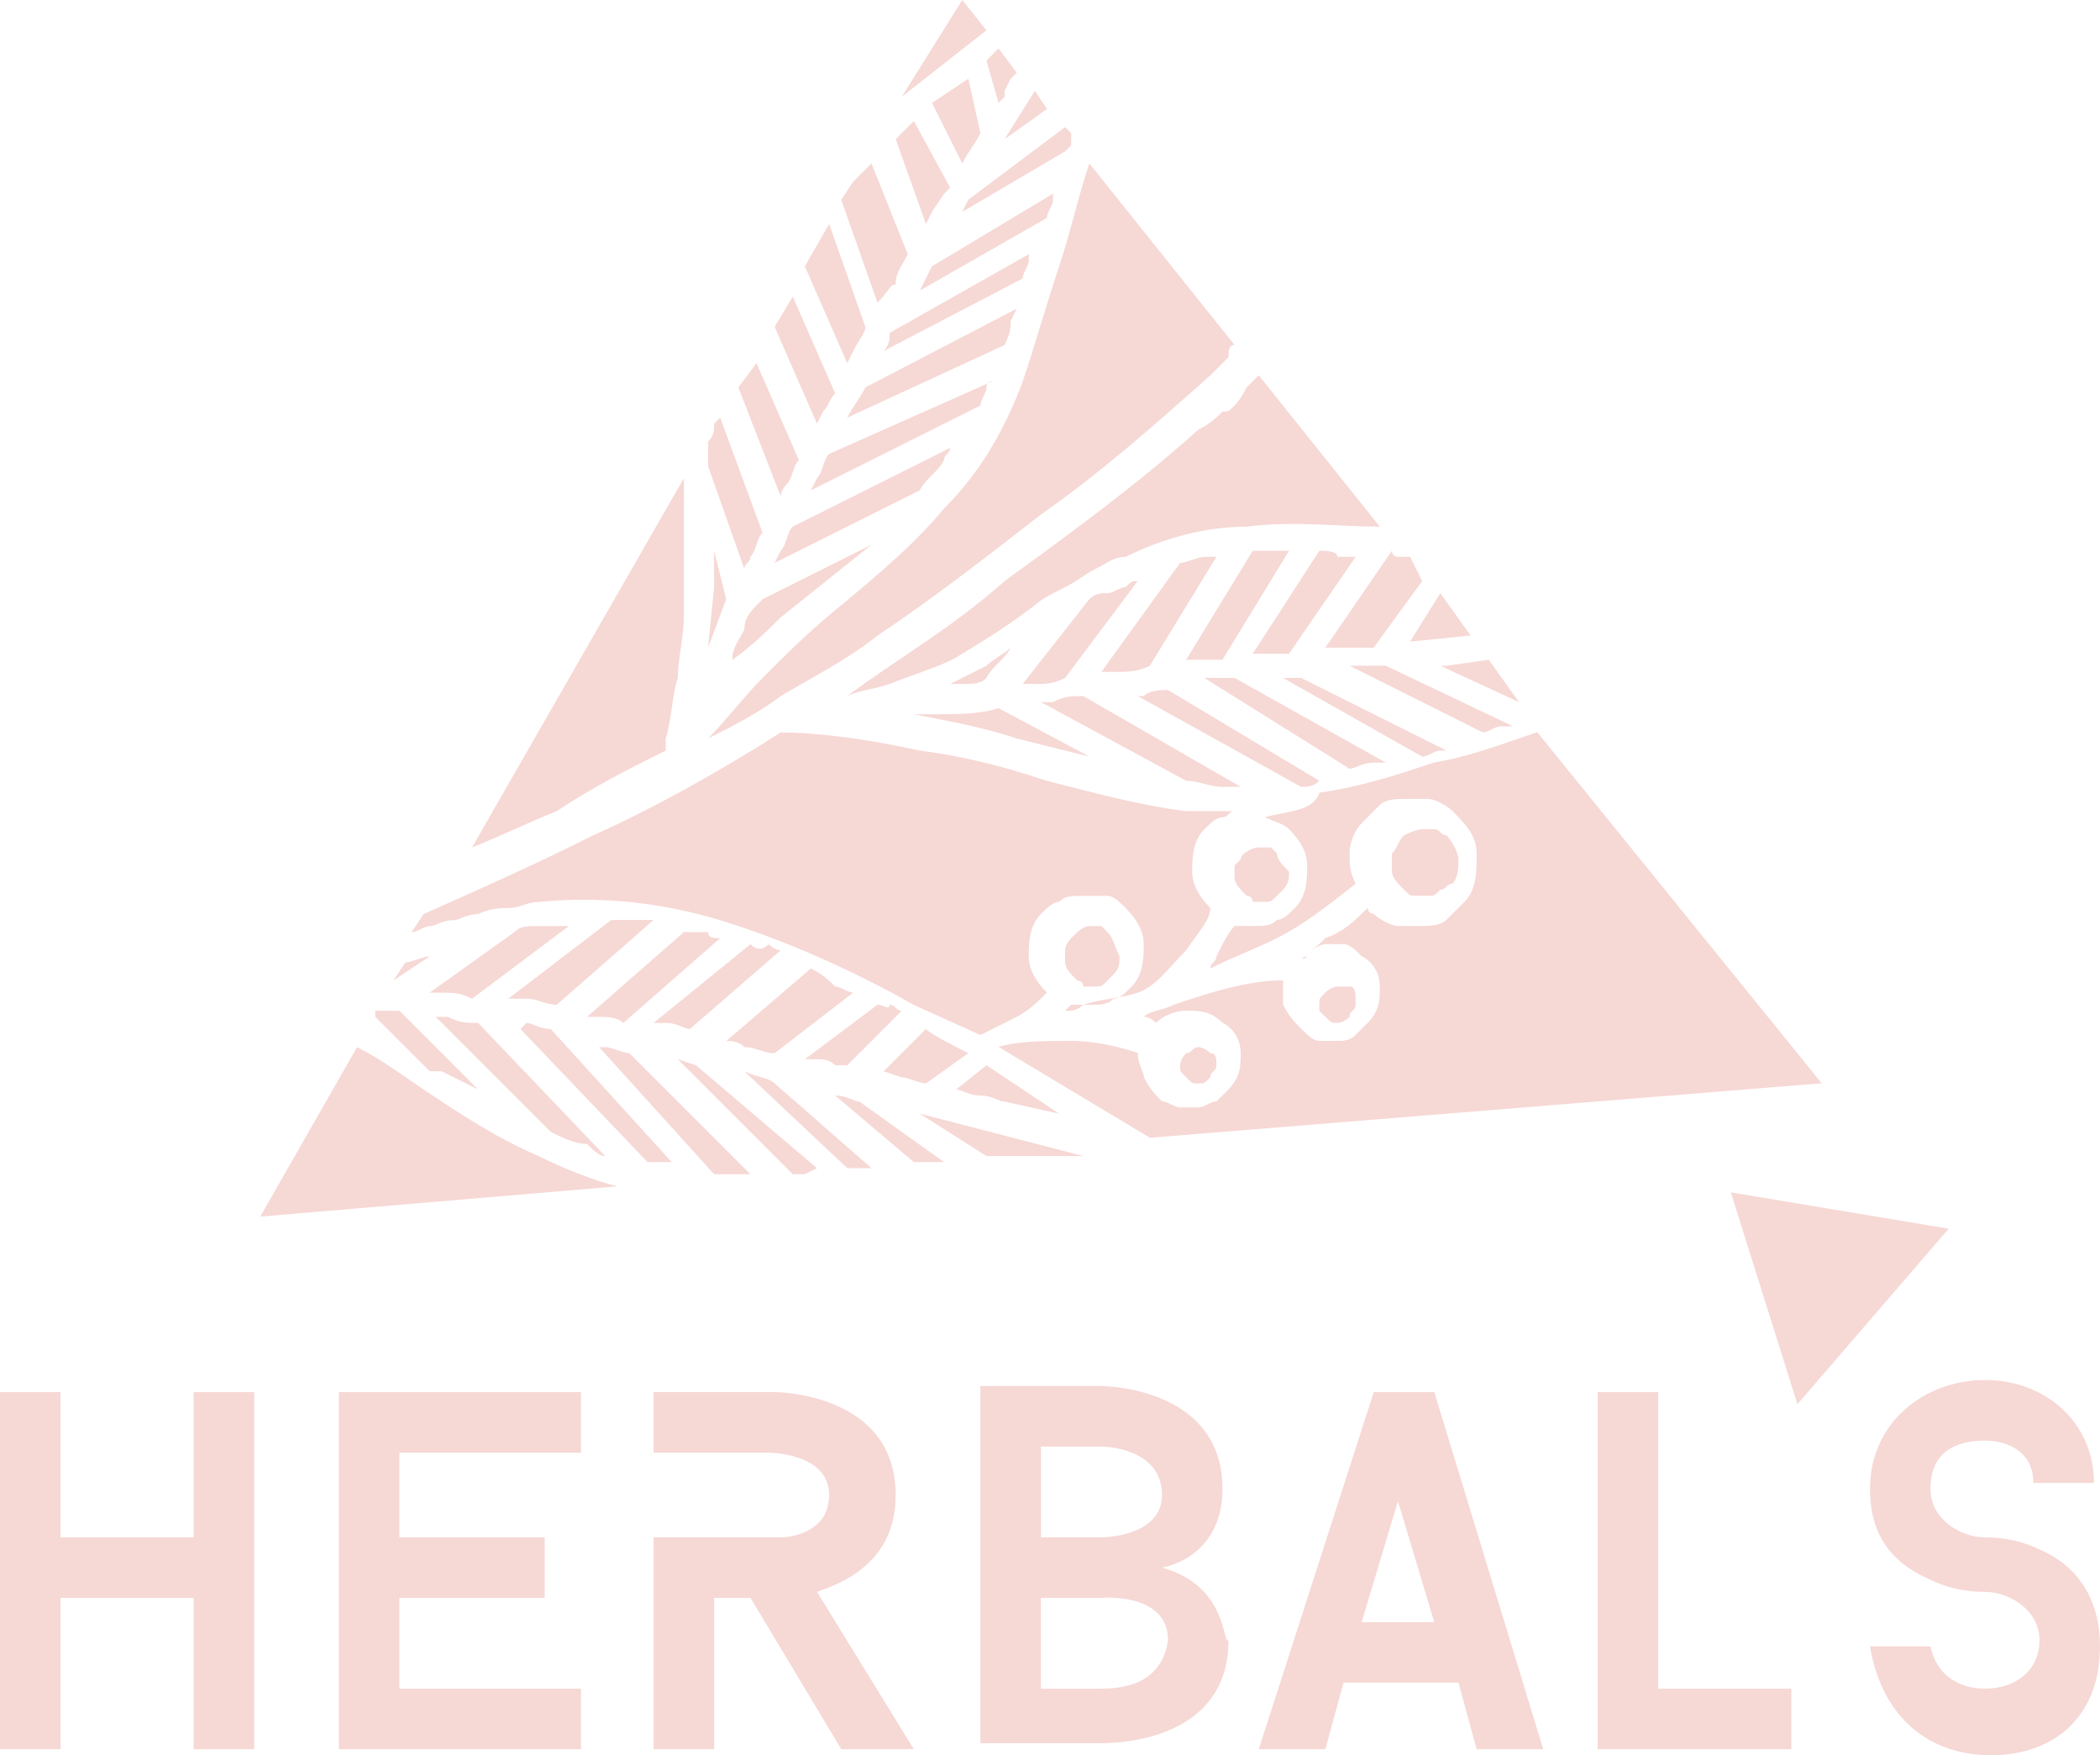 <?xml version="1.0" encoding="utf-8"?>
<!-- Generator: Adobe Illustrator 21.0.2, SVG Export Plug-In . SVG Version: 6.00 Build 0)  -->
<svg version="1.1" xmlns="http://www.w3.org/2000/svg" xmlns:xlink="http://www.w3.org/1999/xlink" x="0px" y="0px"
	 viewBox="0 0 54.154 45.258" style="enable-background:new 0 0 54.154 45.258;" xml:space="preserve">
<style type="text/css">
	.st0{fill:#F6D8D5;}
</style>
<g id="Layer_1">
</g>
<g id="Warstwa_1">
	<g>
		<polygon class="st0" points="44.634,30.744 46.351,36.206 50.252,31.681 		"/>
		<polygon class="st0" points="4.994,35.894 4.994,39.64 1.561,39.64 1.561,35.894 0,35.894 
			0,45.102 1.561,45.102 1.561,41.2 4.994,41.2 4.994,45.102 6.555,45.102 
			6.555,35.894 		"/>
		<path class="st0" d="M36.987,35.894h-1.561l-2.965,9.208h1.717l0.468-1.717h2.965
			l0.468,1.717h1.717L36.987,35.894z M35.114,41.825l0.936-3.121l0.936,3.121
			H35.114z"/>
		<polygon class="st0" points="14.982,37.455 14.982,35.894 8.739,35.894 8.739,45.102 
			14.982,45.102 14.982,43.541 10.3,43.541 10.3,41.2 14.046,41.2 
			14.046,39.64 10.3,39.64 10.3,37.455 		"/>
		<path class="st0" d="M23.565,45.102l-2.497-4.058c0.936-0.312,2.029-0.936,2.029-2.497
			c0-2.653-3.121-2.653-3.121-2.653h-3.121v1.561h2.341l0,0h0.624
			c0,0,1.561,0,1.561,1.092c0,0.936-0.936,1.092-1.248,1.092l0,0h-2.029l0,0h-1.248
			v5.462h1.561v-3.902h0.936l2.341,3.902H23.565L23.565,45.102z"/>
		<path class="st0" d="M29.964,40.42c0.78-0.156,1.561-0.78,1.561-2.029
			c0-2.653-3.121-2.653-3.121-2.653H25.282v9.208h3.121
			c0.624,0,3.277-0.156,3.277-2.653C31.525,42.449,31.681,40.888,29.964,40.42z
			 M26.843,37.299h1.561c0,0,1.561,0,1.561,1.248c0,1.092-1.561,1.092-1.561,1.092
			h-1.561V37.299z M28.403,43.541h-1.561v-2.341h1.561c0,0,1.717-0.156,1.717,1.092
			C29.964,43.385,29.028,43.541,28.403,43.541z"/>
		<polygon class="st0" points="42.761,43.541 42.761,35.894 41.2,35.894 41.2,45.102 
			46.194,45.102 46.194,43.541 		"/>
		<path class="st0" d="M51.344,45.258c1.561,0,2.809-0.936,2.809-2.809
			c0-1.092-0.468-2.029-1.561-2.497c-0.624-0.312-1.249-0.312-1.405-0.312
			c-0.624,0-1.405-0.468-1.405-1.248c0-0.936,0.624-1.248,1.405-1.248
			c0.624,0,1.249,0.312,1.249,1.092h1.561c0-1.561-1.249-2.653-2.809-2.653
			s-2.965,1.092-2.965,2.809c0,1.092,0.468,1.873,1.561,2.341
			c0.624,0.312,1.249,0.312,1.405,0.312c0.624,0,1.405,0.468,1.405,1.248
			s-0.624,1.248-1.405,1.248c-0.624,0-1.249-0.312-1.405-1.092h-1.561
			C48.535,44.322,49.784,45.258,51.344,45.258L51.344,45.258z"/>
		<polygon class="st0" points="25.438,0.78 24.814,0 23.253,2.497 23.253,2.497 		"/>
		<path class="st0" d="M13.421,26.531l3.277,3.433c0.156,0,0.312,0,0.468,0h0.156
			l-3.121-3.433c-0.312,0-0.468-0.156-0.624-0.156L13.421,26.531L13.421,26.531z"/>
		<path class="st0" d="M15.606,29.808l-3.277-3.433c-0.312,0-0.468,0-0.78-0.156h-0.312
			l2.965,2.965c0.312,0.156,0.624,0.312,0.936,0.312
			C15.294,29.652,15.45,29.808,15.606,29.808L15.606,29.808z"/>
		<path class="st0" d="M12.329,28.091l-2.029-2.029h-0.156l0,0l0,0l0,0H9.832l0,0H9.676v0.156
			l1.248,1.248l0.156,0.156h0.312C11.705,27.779,12.017,27.935,12.329,28.091
			L12.329,28.091z"/>
		<path class="st0" d="M9.208,26.999l-2.497,4.37l9.208-0.78
			c-0.624-0.156-1.405-0.468-2.029-0.78c-1.092-0.468-2.029-1.092-2.965-1.717l0,0
			l0,0l0,0C10.456,27.779,9.832,27.311,9.208,26.999L9.208,26.999z"/>
		<path class="st0" d="M10.144,25.282l0.936-0.624l0,0c-0.156,0-0.468,0.156-0.624,0.156
			L10.144,25.282L10.144,25.282z"/>
		<path class="st0" d="M13.265,24.034l-2.185,1.561c0.156,0,0.312,0,0.312,0
			c0.312,0,0.468,0,0.78,0.156l2.497-1.873c-0.156,0-0.156,0-0.312,0
			c-0.156,0-0.312,0-0.468,0C13.577,23.878,13.421,23.878,13.265,24.034L13.265,24.034z"/>
		<path class="st0" d="M15.762,23.721L13.109,25.75c0.156,0,0.312,0,0.468,0
			c0.312,0,0.468,0.156,0.78,0.156l2.497-2.185c-0.156,0-0.156,0-0.312,0
			C16.23,23.721,15.918,23.721,15.762,23.721L15.762,23.721z"/>
		<path class="st0" d="M17.635,24.034l-2.497,2.185h0.312c0.156,0,0.468,0,0.624,0.156
			l2.497-2.185c-0.156,0-0.312,0-0.312-0.156
			C17.947,24.034,17.791,24.034,17.635,24.034L17.635,24.034z"/>
		<path class="st0" d="M19.352,24.346l-2.497,2.029h0.312c0.312,0,0.468,0.156,0.624,0.156
			l2.341-2.029c-0.156,0-0.312-0.156-0.312-0.156
			C19.664,24.502,19.508,24.502,19.352,24.346L19.352,24.346z"/>
		<path class="st0" d="M20.912,24.97l-2.185,1.873c0.156,0,0.312,0,0.468,0.156
			c0.312,0,0.468,0.156,0.78,0.156l2.029-1.561c-0.156,0-0.312-0.156-0.468-0.156
			C21.381,25.282,21.224,25.126,20.912,24.97L20.912,24.97z"/>
		<path class="st0" d="M22.629,25.906l-1.873,1.405h0.312c0.156,0,0.312,0,0.468,0.156
			h0.156h0.156l1.405-1.405c-0.156,0-0.156-0.156-0.312-0.156l0,0
			C22.941,26.062,22.785,25.906,22.629,25.906L22.629,25.906z"/>
		<path class="st0" d="M23.878,26.531l-1.092,1.092l0.468,0.156
			c0.156,0,0.468,0.156,0.624,0.156l1.092-0.78
			C24.658,26.999,24.034,26.687,23.878,26.531L23.878,26.531z"/>
		<path class="st0" d="M25.282,26.687c0.312-0.156,0.624-0.312,0.936-0.468
			c0.312-0.156,0.624-0.468,0.78-0.624c-0.312-0.312-0.468-0.624-0.468-0.936
			c0-0.312,0-0.78,0.312-1.092l0,0l0,0c0.156-0.156,0.312-0.312,0.468-0.312
			c0.156-0.156,0.312-0.156,0.624-0.156c0.156,0,0.312,0,0.624,0
			c0.156,0,0.312,0.156,0.468,0.312l0,0c0.312,0.312,0.468,0.624,0.468,0.936
			s0,0.78-0.312,1.092l0,0c-0.156,0.156-0.312,0.312-0.468,0.312
			c-0.156,0.156-0.312,0.156-0.624,0.156l0,0c-0.156,0-0.156,0-0.312,0h-0.156
			l-0.156,0.156c0.156,0,0.312,0,0.468-0.156c0.468-0.156,0.936-0.156,1.405-0.312
			s0.78-0.624,1.249-1.092c0.312-0.468,0.624-0.78,0.624-1.092
			c-0.312-0.312-0.468-0.624-0.468-0.936s0-0.78,0.312-1.092l0,0l0,0
			c0.156-0.156,0.312-0.312,0.468-0.312c0.156,0,0.156-0.156,0.312-0.156
			c-0.468,0-0.78,0-1.249,0c-1.249-0.156-2.341-0.468-3.589-0.78l0,0
			c-0.936-0.312-2.029-0.624-3.277-0.78c-1.405-0.312-2.653-0.468-3.589-0.468
			c-1.717,1.092-3.433,2.029-4.838,2.653c-1.561,0.78-2.965,1.405-4.37,2.029
			l-0.312,0.468l0,0c0.156,0,0.312-0.156,0.468-0.156s0.312-0.156,0.624-0.156
			c0.156,0,0.312-0.156,0.624-0.156c0.312-0.156,0.624-0.156,0.78-0.156
			c0.312,0,0.468-0.156,0.78-0.156c1.561-0.156,3.121,0,4.682,0.468
			c2.029,0.624,3.902,1.561,4.994,2.185l0,0L25.282,26.687L25.282,26.687z"/>
		<path class="st0" d="M32.617,21.068C32.773,21.068,32.773,21.068,32.617,21.068
			c0.312,0.156,0.468,0.156,0.624,0.312l0,0c0.312,0.312,0.468,0.624,0.468,0.936
			c0,0.312,0,0.78-0.312,1.092l0,0c-0.156,0.156-0.312,0.312-0.468,0.312
			c-0.156,0.156-0.312,0.156-0.624,0.156l0,0c-0.156,0-0.156,0-0.312,0h-0.156
			c-0.156,0.156-0.312,0.468-0.468,0.78c0,0.156-0.156,0.156-0.156,0.312
			c0.624-0.312,1.092-0.468,1.717-0.78c0.624-0.312,1.249-0.78,2.029-1.405
			c-0.156-0.312-0.156-0.468-0.156-0.78s0.156-0.624,0.312-0.78l0,0l0,0l0,0
			c0.156-0.156,0.312-0.312,0.468-0.468c0.156-0.156,0.468-0.156,0.624-0.156l0,0
			c0.156,0,0.468,0,0.624,0c0.156,0,0.468,0.156,0.624,0.312
			c0.312,0.312,0.624,0.624,0.624,1.092c0,0.468,0,0.936-0.312,1.248l0,0
			c-0.156,0.156-0.312,0.312-0.468,0.468c-0.156,0.156-0.468,0.156-0.624,0.156
			s-0.468,0-0.624,0c-0.156,0-0.468-0.156-0.624-0.312l0,0c0,0-0.156,0-0.156-0.156
			c-0.312,0.312-0.624,0.624-1.092,0.78c-0.156,0.156-0.312,0.312-0.468,0.312
			l0,0c0.156,0,0.312-0.156,0.468-0.156l0,0c0.156,0,0.312,0,0.468,0
			c0.156,0,0.312,0.156,0.468,0.312l0,0c0.312,0.156,0.468,0.468,0.468,0.78
			s0,0.624-0.312,0.936l0,0c-0.156,0.156-0.312,0.312-0.312,0.312
			c-0.156,0.156-0.312,0.156-0.468,0.156l0,0c-0.156,0-0.312,0-0.468,0
			c-0.156,0-0.312-0.156-0.468-0.312l0,0c-0.156-0.156-0.312-0.312-0.468-0.624l0,0
			c0-0.156,0-0.312,0-0.624c-0.936,0-1.873,0.312-2.809,0.624l0,0
			c-0.312,0.156-0.624,0.156-0.78,0.312c0.156,0,0.312,0.156,0.312,0.156
			c0.156-0.156,0.468-0.312,0.78-0.312s0.624,0,0.936,0.312l0,0l0,0l0,0
			c0.312,0.156,0.468,0.468,0.468,0.78c0,0.312,0,0.624-0.312,0.936l0,0
			c-0.156,0.156-0.156,0.156-0.312,0.312c-0.156,0-0.312,0.156-0.468,0.156l0,0
			c-0.156,0-0.312,0-0.468,0c-0.156,0-0.312-0.156-0.468-0.156l0,0
			c-0.156-0.156-0.312-0.312-0.468-0.624c0-0.156-0.156-0.312-0.156-0.624
			c-0.468-0.156-1.092-0.312-1.717-0.312c-0.624,0-1.405,0-1.873,0.156l3.902,2.341
			l17.323-1.405l-7.335-9.052c-0.936,0.312-1.717,0.624-2.653,0.78
			c-0.936,0.312-1.873,0.624-2.965,0.78
			C33.866,20.912,33.241,20.912,32.617,21.068L32.617,21.068z"/>
		<path class="st0" d="M33.709,24.658L33.709,24.658L33.709,24.658
			C33.553,24.814,33.553,24.658,33.709,24.658L33.709,24.658z"/>
		<path class="st0" d="M21.849,17.947c0.312-0.156,0.624-0.156,1.092-0.312
			c0.78-0.312,1.405-0.468,1.873-0.78l0,0c0.78-0.468,1.249-0.78,1.873-1.248
			c0.156-0.156,0.468-0.312,0.78-0.468c0.312-0.156,0.468-0.312,0.78-0.468
			c0.312-0.156,0.468-0.312,0.78-0.312l0,0c0.936-0.468,2.029-0.78,3.121-0.78
			c1.249-0.156,2.341,0,3.433,0l-3.121-3.902L32.149,9.988
			c-0.156,0.312-0.312,0.468-0.312,0.468c-0.156,0.156-0.156,0.156-0.312,0.156
			c-0.156,0.156-0.312,0.312-0.624,0.468c-1.561,1.405-3.277,2.653-4.994,3.902
			C24.502,16.23,23.097,17.011,21.849,17.947L21.849,17.947z"/>
		<path class="st0" d="M31.837,8.896l-3.745-4.682c-0.312,0.936-0.468,1.717-0.78,2.653
			s-0.624,2.029-0.936,2.965c-0.468,1.248-1.092,2.341-2.029,3.277
			c-0.78,0.936-1.717,1.717-2.653,2.497c-0.78,0.624-1.405,1.248-2.029,1.873
			c-0.468,0.468-0.936,1.092-1.405,1.561c0.624-0.312,1.248-0.624,1.873-1.092
			c0.78-0.468,1.717-0.936,2.497-1.561c1.405-0.936,2.809-2.029,4.214-3.121
			c1.561-1.092,2.965-2.341,4.37-3.589c0.156-0.156,0.312-0.312,0.468-0.468
			C31.681,9.052,31.681,8.896,31.837,8.896L31.837,8.896z"/>
		<path class="st0" d="M17.167,19.352v-0.312c0.156-0.468,0.156-1.092,0.312-1.561
			c0-0.468,0.156-1.092,0.156-1.561v-0.156c0-0.156,0-0.312,0-0.468
			c0-0.312,0-0.468,0-0.78s0-0.468,0-0.78l0,0c0-0.312,0-0.78,0-1.248v-0.156
			l-5.462,9.52c0.78-0.312,1.405-0.624,2.185-0.936
			C15.294,20.288,16.23,19.82,17.167,19.352L17.167,19.352z"/>
		<path class="st0" d="M25.438,27.467l-0.78,0.624l0,0l0,0l0,0
			c0.156,0,0.312,0.156,0.624,0.156c0.312,0,0.468,0.156,0.624,0.156l0,0
			l1.405,0.312L25.438,27.467L25.438,27.467z"/>
		<path class="st0" d="M19.196,27.623l2.653,2.497h0.624l-2.497-2.185
			C19.82,27.779,19.508,27.779,19.196,27.623L19.196,27.623L19.196,27.623z"/>
		<path class="st0" d="M21.537,28.247l2.029,1.717h0.78l-2.185-1.561
			C22.005,28.403,21.849,28.247,21.537,28.247L21.537,28.247L21.537,28.247z"/>
		<polygon class="st0" points="23.721,28.715 25.438,29.808 27.935,29.808 		"/>
		<path class="st0" d="M15.45,26.999l2.965,3.277c0.156,0,0.468,0,0.624,0h0.312
			l-3.121-3.121c-0.156,0-0.468-0.156-0.624-0.156H15.45L15.45,26.999z"/>
		<polygon class="st0" points="17.479,27.311 20.444,30.276 20.6,30.276 20.756,30.276 
			21.068,30.12 17.947,27.467 		"/>
		<path class="st0" d="M33.085,17.479l3.589,2.029c0.156,0,0.312-0.156,0.468-0.156h0.156
			l-3.745-1.873H33.085L33.085,17.479z"/>
		<path class="st0" d="M35.738,19.664l-3.902-2.185c-0.156,0-0.468,0-0.624,0h-0.156
			l3.745,2.341c0.156,0,0.312-0.156,0.624-0.156H35.738L35.738,19.664z"/>
		<path class="st0" d="M34.022,20.132l-3.902-2.341c-0.156,0-0.468,0-0.624,0.156h-0.156
			l4.214,2.341C33.709,20.288,33.866,20.288,34.022,20.132
			C33.866,20.132,33.866,20.132,34.022,20.132L34.022,20.132z"/>
		<path class="st0" d="M31.993,20.288l-4.058-2.341c-0.312,0-0.468,0-0.78,0.156h-0.312
			l3.745,2.029c0.312,0,0.624,0.156,0.936,0.156
			C31.681,20.288,31.837,20.288,31.993,20.288L31.993,20.288z"/>
		<path class="st0" d="M28.091,19.508l-2.341-1.248c-0.468,0.156-1.092,0.156-1.561,0.156
			c-0.156,0-0.468,0-0.624,0c0.78,0.156,1.717,0.312,2.653,0.624
			C26.843,19.196,27.467,19.352,28.091,19.508L28.091,19.508z"/>
		<path class="st0" d="M24.502,17.635h0.312c0.312,0,0.468,0,0.624-0.156
			c0.156-0.312,0.468-0.468,0.624-0.78c-0.156,0.156-0.468,0.312-0.624,0.468
			C25.126,17.323,24.814,17.479,24.502,17.635L24.502,17.635z"/>
		<path class="st0" d="M28.091,15.45l-1.717,2.185c0.156,0,0.312,0,0.312,0
			c0.312,0,0.468,0,0.78-0.156l1.873-2.497c-0.156,0-0.156,0-0.312,0.156
			c-0.156,0-0.312,0.156-0.468,0.156C28.403,15.294,28.247,15.294,28.091,15.45
			L28.091,15.45z"/>
		<path class="st0" d="M30.432,14.514l-2.029,2.809c0.156,0,0.312,0,0.468,0
			c0.156,0,0.468,0,0.78-0.156l1.717-2.809c-0.156,0-0.156,0-0.312,0
			C30.9,14.358,30.588,14.514,30.432,14.514L30.432,14.514z"/>
		<path class="st0" d="M32.305,14.202l-1.717,2.809h0.312c0.156,0,0.468,0,0.624,0
			l1.717-2.809c-0.156,0-0.312,0-0.312,0C32.617,14.202,32.461,14.202,32.305,14.202
			L32.305,14.202z"/>
		<path class="st0" d="M34.022,14.202l-1.717,2.653h0.312c0.312,0,0.468,0,0.624,0
			l1.717-2.497c-0.156,0-0.312,0-0.468,0C34.49,14.202,34.178,14.202,34.022,14.202
			L34.022,14.202z"/>
		<path class="st0" d="M35.894,14.202l-1.717,2.497c0.156,0,0.312,0,0.468,0
			c0.312,0,0.468,0,0.78,0l1.249-1.717l-0.312-0.624c-0.156,0-0.156,0-0.312,0
			C36.05,14.358,35.894,14.358,35.894,14.202L35.894,14.202z"/>
		<path class="st0" d="M39.016,18.727l-3.277-1.561c-0.156,0-0.468,0-0.78,0h-0.156
			l3.433,1.717c0.156,0,0.312-0.156,0.468-0.156H39.016L39.016,18.727z"/>
		<polygon class="st0" points="26.218,1.873 25.75,1.248 25.438,1.561 25.75,2.653 
			25.75,2.653 25.75,2.653 25.906,2.497 25.906,2.341 25.906,2.341 
			25.906,2.341 26.062,2.029 		"/>
		<path class="st0" d="M25.282,3.433L24.97,2.029l-0.936,0.624l0.78,1.561
			C24.97,3.902,25.126,3.745,25.282,3.433L25.282,3.433z"/>
		<path class="st0" d="M24.502,4.838l-0.936-1.717l-0.156,0.156
			c-0.156,0.156-0.156,0.156-0.312,0.312l0.78,2.185l0.156-0.312l0.312-0.468l0,0
			l0.156-0.156H24.502L24.502,4.838z"/>
		<path class="st0" d="M23.409,6.555l-0.936-2.341l-0.156,0.156
			c-0.156,0.156-0.156,0.156-0.312,0.312l-0.312,0.468l0.936,2.653
			c0.312-0.312,0.312-0.468,0.468-0.468C23.097,7.023,23.253,6.867,23.409,6.555
			L23.409,6.555z"/>
		<polygon class="st0" points="26.999,2.809 26.687,2.341 25.906,3.589 		"/>
		<polygon class="st0" points="27.467,3.277 24.97,5.15 24.814,5.462 27.467,3.902 
			27.623,3.745 27.623,3.433 		"/>
		<polygon class="st0" points="37.143,15.294 36.363,16.543 37.923,16.387 		"/>
		<polygon class="st0" points="38.391,17.011 37.299,17.167 37.299,17.167 37.143,17.167 
			39.172,18.103 		"/>
		<path class="st0" d="M18.571,10.768L18.571,10.768L18.571,10.768L18.571,10.768
			l-0.156,0.156l0,0c0,0.156,0,0.312-0.156,0.468c0,0.156,0,0.312,0,0.624l0.936,2.653
			c0-0.156,0.156-0.156,0.156-0.312c0.156-0.156,0.156-0.468,0.312-0.624
			L18.571,10.768L18.571,10.768z"/>
		<path class="st0" d="M18.727,15.45l-0.312-1.248v0.156c0,0.312,0,0.468,0,0.78l0,0
			l-0.156,1.561L18.727,15.45L18.727,15.45z"/>
		<path class="st0" d="M19.196,16.23c-0.156,0.312-0.312,0.468-0.312,0.78
			c0.468-0.312,0.936-0.78,1.248-1.092c0.78-0.624,1.561-1.248,2.341-1.873
			l-2.809,1.405C19.352,15.762,19.196,15.918,19.196,16.23L19.196,16.23z"/>
		<path class="st0" d="M19.976,14.514l3.745-1.873c0.156-0.312,0.468-0.468,0.624-0.78
			c0-0.156,0.156-0.156,0.156-0.312l-4.058,2.029
			c-0.156,0.156-0.156,0.468-0.312,0.624L19.976,14.514L19.976,14.514z"/>
		<path class="st0" d="M20.912,12.641l4.37-2.185c0-0.156,0.156-0.312,0.156-0.468
			c0,0,0-0.156,0.156-0.156l-4.214,1.873c-0.156,0.156-0.156,0.468-0.312,0.624
			L20.912,12.641L20.912,12.641z"/>
		<path class="st0" d="M21.849,10.768l4.058-1.873c0.156-0.312,0.156-0.468,0.156-0.624
			l0.156-0.312l-3.902,2.029C22.161,10.3,22.005,10.456,21.849,10.768
			L21.849,10.768L21.849,10.768z"/>
		<path class="st0" d="M22.785,9.052l3.589-1.873c0-0.156,0.156-0.312,0.156-0.468V6.555
			l-3.589,2.029C22.941,8.739,22.941,8.896,22.785,9.052L22.785,9.052z"/>
		<path class="st0" d="M23.721,7.491l3.277-1.873c0-0.156,0.156-0.312,0.156-0.468V4.994
			l-3.121,1.873C24.034,6.867,23.878,7.179,23.721,7.491L23.721,7.491L23.721,7.491
			z"/>
		<path class="st0" d="M19.04,9.988l1.092,2.809c0-0.156,0.156-0.312,0.156-0.312
			c0.156-0.156,0.156-0.468,0.312-0.624L19.508,9.364L19.04,9.988L19.04,9.988z"
			/>
		<path class="st0" d="M19.976,8.427l1.092,2.497l0.156-0.312
			c0.156-0.156,0.156-0.312,0.312-0.468L20.444,7.647L19.976,8.427L19.976,8.427z"/>
		<path class="st0" d="M20.756,6.867l1.092,2.497l0.156-0.312
			c0.156-0.312,0.312-0.468,0.312-0.624L21.381,5.774L20.756,6.867L20.756,6.867z"
			/>
		<path class="st0" d="M37.299,21.537c-0.156,0-0.156-0.156-0.312-0.156
			c-0.156,0-0.156,0-0.312,0s-0.468,0.156-0.468,0.156
			c-0.156,0.156-0.156,0.312-0.312,0.468l0,0c0,0.156,0,0.312,0,0.468
			c0,0.156,0.156,0.312,0.312,0.468l0,0c0.156,0.156,0.156,0.156,0.312,0.156
			s0.156,0,0.312,0l0,0c0.156,0,0.156,0,0.312-0.156c0.156,0,0.156-0.156,0.312-0.156
			l0,0c0.156-0.156,0.156-0.468,0.156-0.624
			C37.611,22.005,37.455,21.693,37.299,21.537L37.299,21.537L37.299,21.537z"/>
		<path class="st0" d="M32.929,22.005l-0.156-0.156c-0.156,0-0.156,0-0.312,0l0,0
			c-0.156,0-0.468,0.156-0.468,0.312l-0.156,0.156c0,0.156,0,0.156,0,0.312
			c0,0.156,0.156,0.312,0.312,0.468c0,0,0.156,0,0.156,0.156c0.156,0,0.156,0,0.312,0
			l0,0c0.156,0,0.156,0,0.312-0.156l0,0l0.156-0.156l0,0
			c0.156-0.156,0.156-0.312,0.156-0.468
			C33.085,22.317,32.929,22.161,32.929,22.005L32.929,22.005L32.929,22.005z"/>
		<path class="st0" d="M28.559,24.034l-0.156-0.156c-0.156,0-0.156,0-0.312,0l0,0
			c-0.156,0-0.312,0.156-0.468,0.312c0,0-0.156,0.156-0.156,0.312s0,0.156,0,0.312
			s0.156,0.312,0.312,0.468l0,0c0,0,0.156,0,0.156,0.156c0.156,0,0.156,0,0.312,0l0,0
			c0.156,0,0.156,0,0.312-0.156l0.156-0.156l0,0
			c0.156-0.156,0.156-0.312,0.156-0.468C28.715,24.346,28.715,24.19,28.559,24.034
			L28.559,24.034z"/>
		<path class="st0" d="M31.212,27.155C31.212,27.155,31.056,27.155,31.212,27.155
			L31.212,27.155c-0.156-0.156-0.312-0.156-0.312-0.156l0,0
			c-0.156,0-0.156,0.156-0.312,0.156l0,0l0,0l0,0l0,0
			c-0.156,0.156-0.156,0.312-0.156,0.312c0,0.156,0,0.156,0.156,0.312l0,0l0,0l0,0
			c0.156,0.156,0.156,0.156,0.312,0.156l0,0c0.156,0,0.156,0,0.312-0.156l0,0l0,0l0,0
			c0-0.156,0.156-0.156,0.156-0.312C31.369,27.311,31.369,27.155,31.212,27.155
			L31.212,27.155L31.212,27.155z"/>
		<path class="st0" d="M34.802,25.438h-0.156h-0.156c-0.156,0-0.312,0.156-0.312,0.156
			c-0.156,0.156-0.156,0.156-0.156,0.312l0,0v0.156l0.156,0.156l0,0
			c0.156,0.156,0.156,0.156,0.312,0.156s0.312-0.156,0.312-0.156l0,0
			c0-0.156,0.156-0.156,0.156-0.312C34.958,25.594,34.958,25.438,34.802,25.438
			L34.802,25.438L34.802,25.438z"/>
	</g>
</g>
</svg>
